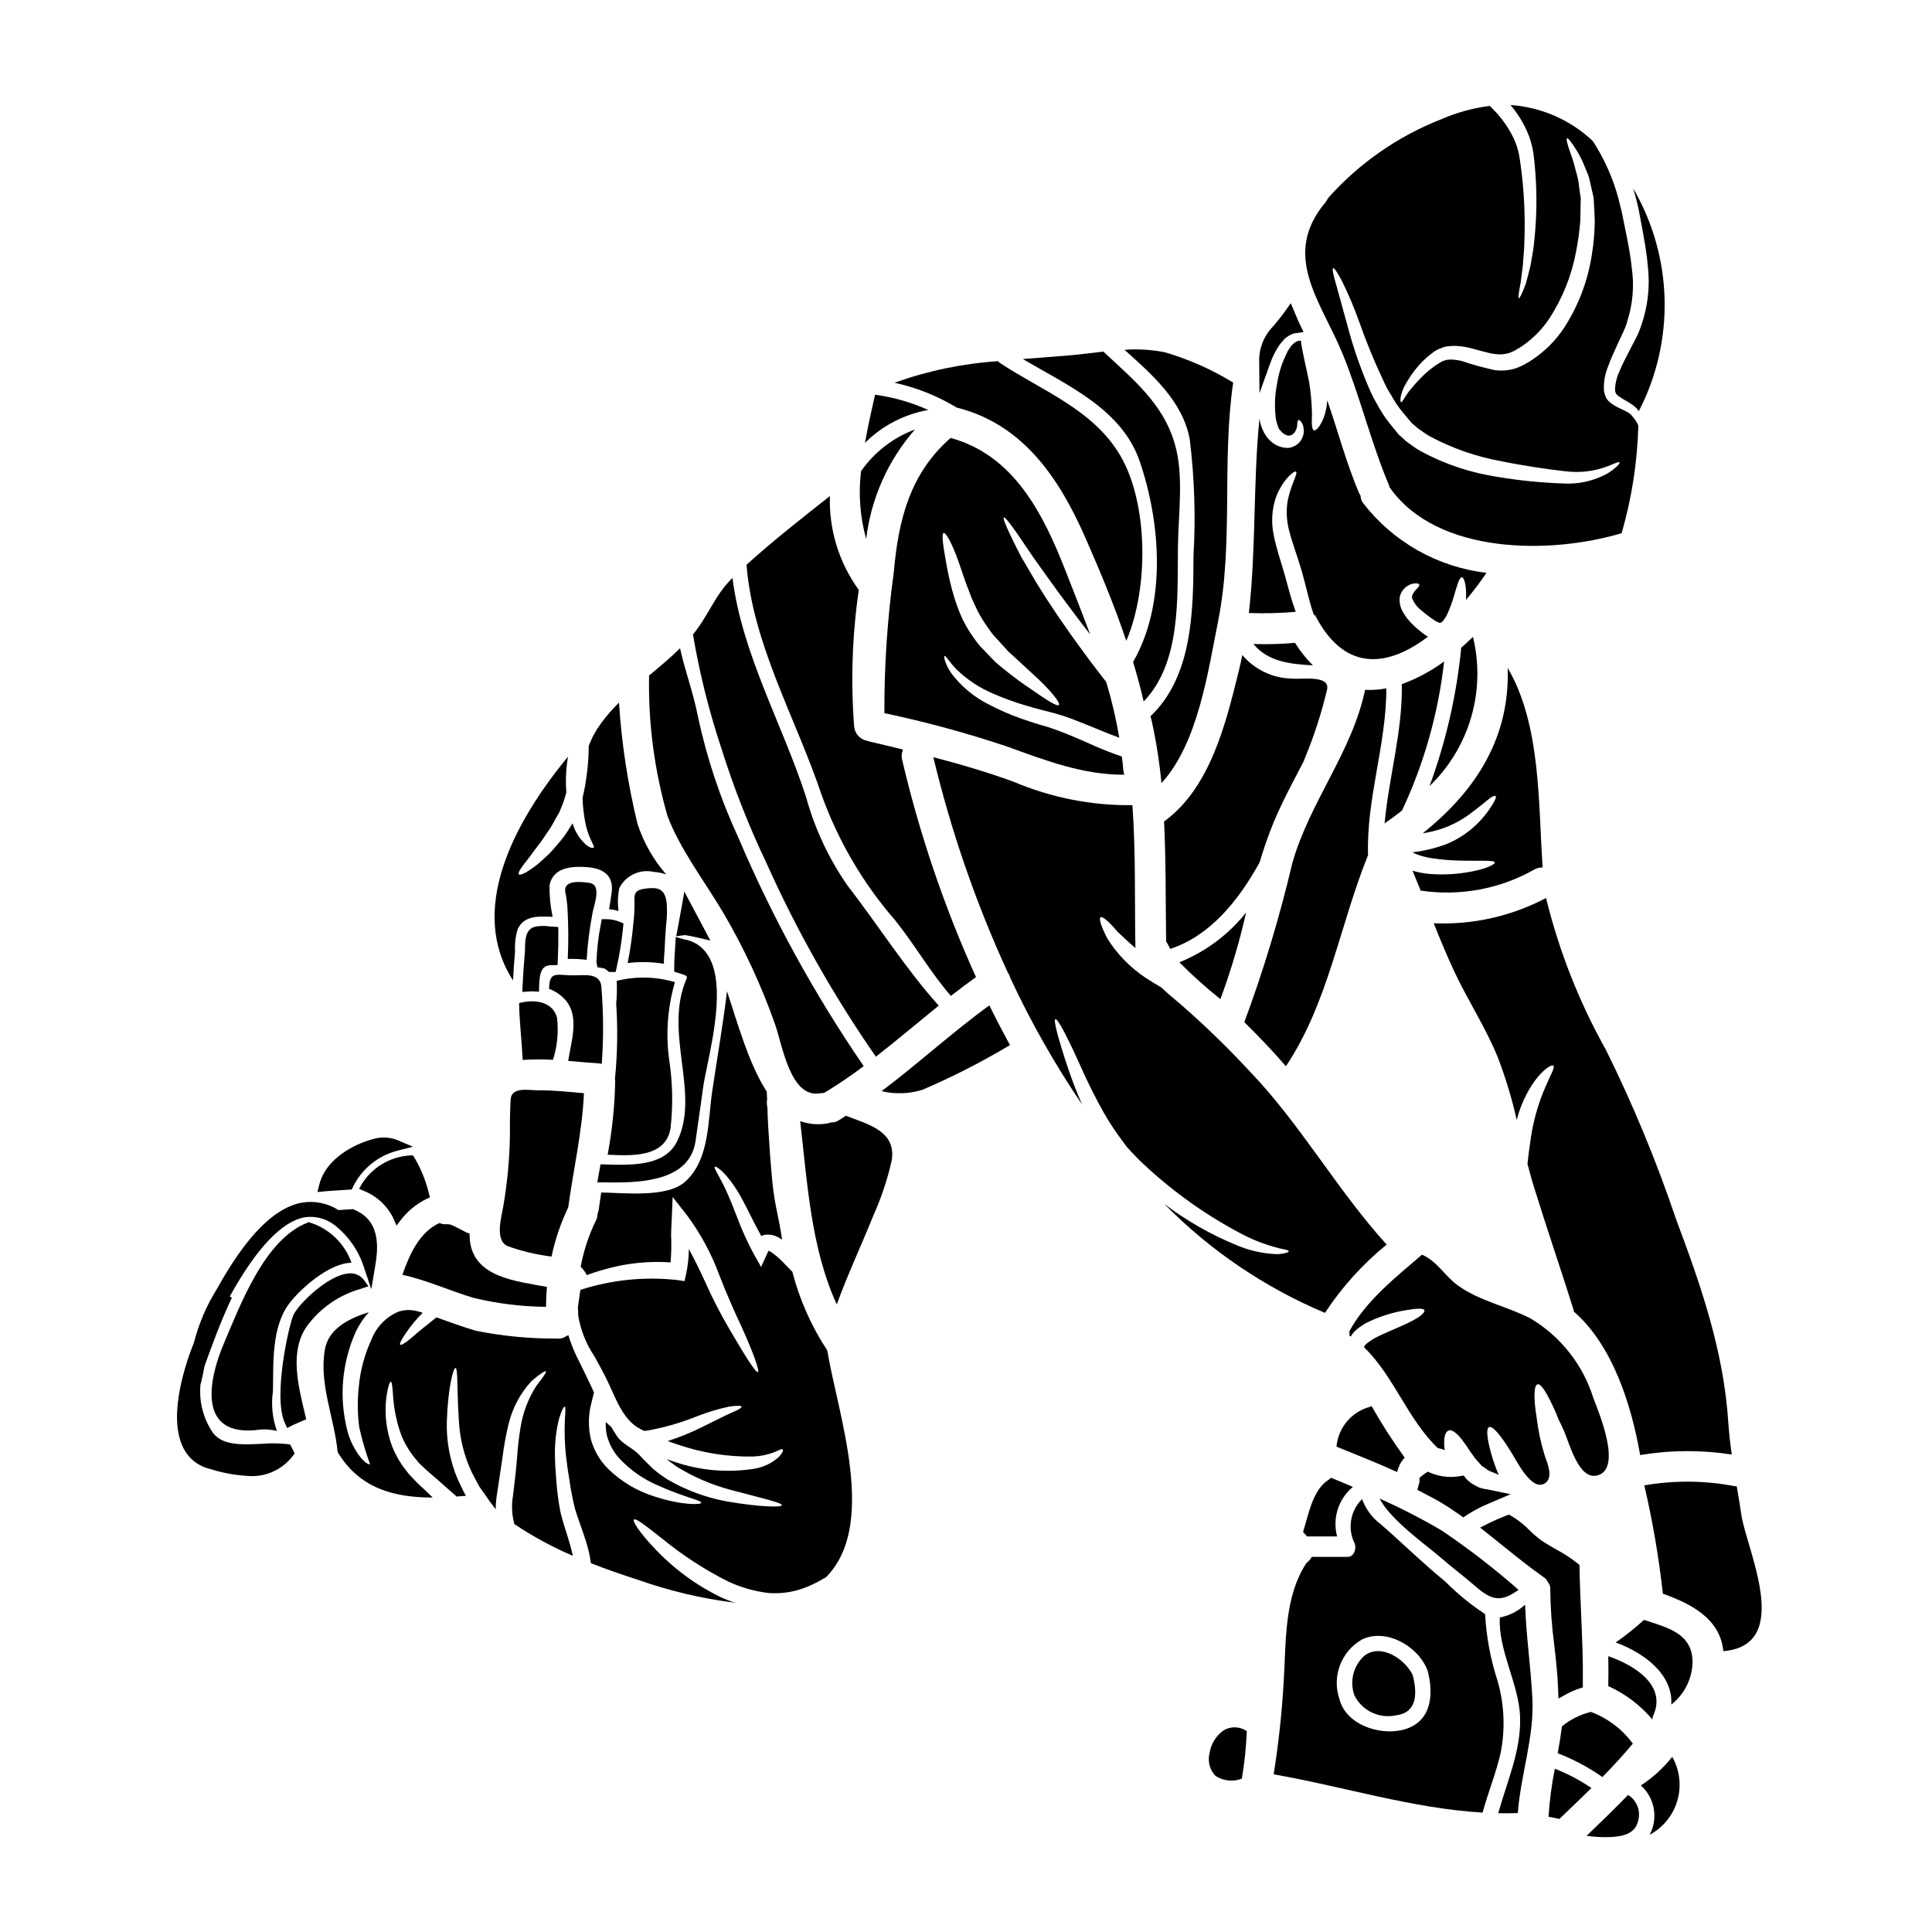 <?xml version="1.0" encoding="UTF-8"?>
<!-- Uploaded to: ICON Repo, www.iconrepo.com, Generator: ICON Repo Mixer Tools -->
<svg fill="#000000" width="800px" height="800px" version="1.1" viewBox="144 144 512 512" xmlns="http://www.w3.org/2000/svg">
 <g>
  <path d="m452.49 361.7c0.52 10.578 0.395 21.191 0.547 31.883 0.27 0.297 0.48 0.641 0.633 1.012 0.133 0.301 0.328 0.602 0.465 0.875 10.391-3.445 17.91-12.496 23.652-22.883 1.094-3.609 2.293-7.168 3.746-10.668 2.293-5.512 5.168-10.773 7.926-16.105 0.164-0.395 0.332-0.848 0.492-1.254v-0.004c2.394-5.785 4.312-11.758 5.742-17.855 0.766-3.883-6.59-2.598-9.445-2.871-5.031-0.125-9.766-2.394-13.02-6.234-0.305 1.504-0.629 3.008-1.012 4.512-3.402 13.812-7.559 30.762-19.727 39.594z"/>
  <path d="m282.52 424.89c2.668-0.176 5.344-0.184 8.016-0.027 1.176-3.621 1.539-7.461 1.066-11.238-1.258-4.406-6.207-4.812-10.035-3.801 0.082 5.031 0.711 10.035 0.953 15.066z"/>
  <path d="m446.05 266.3c5.582 16.352 7.113 37.703-1.773 53.137 1.066 3.473 1.996 6.969 2.812 10.469 10.008-10.418 8.887-27.613 9.082-41.234 0.109-8.66 1.613-18.676-0.852-27.094-3.113-10.723-11.184-17.145-18.922-24.402-2.652 0.301-5.356 0.656-8.148 0.93-4.406 0.395-8.805 0.684-13.184 1.039 11.914 7.055 26.262 13.289 30.984 27.156z"/>
  <path d="m487.38 306.13c-1.094-2.981-1.941-6.18-2.812-9.445-1.039-3.691-2.328-7.246-3.008-10.855h-0.004c-0.699-3.281-0.52-6.688 0.52-9.871 0.746-2.078 1.887-3.992 3.363-5.633 1.039-1.039 1.75-1.504 1.996-1.344 0.656 0.395-1.281 3.227-2.211 7.82-0.422 2.711-0.254 5.481 0.492 8.121 0.789 3.09 2.156 6.594 3.277 10.5 1.121 3.91 1.863 7.547 2.875 10.582 0.082 0.242 0.16 0.492 0.242 0.762 0.109 0.137 0.246 0.273 0.359 0.395h0.301l-0.004 0.004c0.125 0.027 0.246 0.074 0.355 0.137h-0.301l-0.332-0.082c0.137 0.164 0.246 0.332 0.395 0.52 8.066 14.848 19.523 12.594 29.555 4.977-0.188-0.105-0.395-0.242-0.789-0.465-0.523-0.379-1.016-0.762-1.477-1.145h0.004c-0.938-0.75-1.816-1.574-2.625-2.465-0.793-0.871-1.465-1.844-1.996-2.898-0.555-1.117-0.766-2.371-0.602-3.609 0.406-1.73 1.766-3.078 3.5-3.473 0.93-0.137 1.504-0.082 1.641 0.215 0.137 0.301-0.191 0.789-0.875 1.398-0.492 0.625-1.18 1.504-1.012 2.211v0.004c0.484 1.254 1.301 2.352 2.363 3.172 0.711 0.602 1.477 1.258 2.363 1.891 0.441 0.301 0.879 0.598 1.344 0.93l-0.004-0.004c0.367 0.219 0.75 0.402 1.148 0.551 0.16 0 0.328 0.16 0.789-0.277 0.555-0.598 1.008-1.281 1.34-2.023 0.711-1.566 1.305-3.184 1.777-4.84 0.875-2.953 1.395-4.891 2.051-4.891s1.258 2.051 1.148 5.387c0.004 0.199-0.004 0.398-0.027 0.598 1.945-2.297 3.762-4.695 5.441-7.191-12.926-1.496-24.703-8.141-32.672-18.43-0.434-0.574-0.684-1.273-0.711-1.996-0.148-0.219-0.277-0.445-0.395-0.684-3.394-8.039-5.578-16.379-8.422-24.582-0.102 1.539-0.406 3.055-0.902 4.512-0.957 2.363-2.023 3.582-2.625 3.418-0.602-0.164-0.629-1.832-0.52-4.234-0.047-2.926-0.309-5.84-0.785-8.723-0.906-4.328-1.891-8.34-2.16-10.801h-0.004c-0.512-0.02-1.016 0.121-1.445 0.395-0.168 0.102-0.324 0.223-0.469 0.352-0.16 0.137-0.465 0.492-0.707 0.711-0.164 0.355-0.684 0.902-0.93 1.477v0.004c-1.406 2.723-2.348 5.66-2.793 8.691-0.586 3.027-0.68 6.133-0.27 9.188 0.121 0.574 0.277 1.141 0.465 1.695 0.215 0.355 0.078 0.711 0.707 1.281v0.004c0.488 0.66 1.18 1.141 1.969 1.371 0.586 0.066 1.168-0.148 1.574-0.578 0.387-0.414 0.656-0.922 0.785-1.473 0.121-0.246 0.168-0.52 0.141-0.789 0-0.227 0.016-0.457 0.051-0.68 0.055-0.359 0.164-0.574 0.305-0.629 0.137-0.055 0.355 0.109 0.602 0.395l-0.004-0.004c0.371 0.422 0.609 0.945 0.684 1.504 0.289 1.285 0.004 2.629-0.777 3.688s-1.984 1.723-3.297 1.824c-1.766 0.004-3.461-0.684-4.723-1.914-0.676-0.641-1.238-1.391-1.668-2.215-0.414-0.82-0.746-1.684-0.98-2.57-0.082-0.355-0.137-0.734-0.191-1.117-1.723 17.195-0.848 34.453-2.816 51.562h-0.004c4.144 0.156 8.293 0.051 12.426-0.312z"/>
  <path d="m476.17 314.66c3.828 4.723 9.871 5.356 15.742 5.66h0.004c-1.797-1.801-3.379-3.801-4.727-5.961-3.66 0.332-7.344 0.434-11.02 0.301z"/>
  <path d="m512.07 272.53c0.086 0.211 0.152 0.43 0.191 0.656l0.082 0.082c12.594 17.797 42.629 17.664 61.402 12.031v0.004c2.688-9.27 4.176-18.848 4.43-28.496-0.156-0.379-0.336-0.742-0.551-1.094-0.301-0.523-0.668-1.012-1.09-1.445l-0.332-0.395-0.301-0.246 0.004-0.004c-0.23-0.18-0.477-0.332-0.738-0.465-0.574-0.328-1.254-0.656-1.996-0.984-0.891-0.402-1.727-0.918-2.488-1.527-0.227-0.172-0.43-0.375-0.602-0.605l-0.219-0.246-0.078-0.133-0.055-0.055-0.137-0.246-0.027-0.082-0.004-0.004c-0.238-0.559-0.406-1.148-0.492-1.75-0.125-2.168 0.238-4.336 1.066-6.344 0.711-1.996 1.613-3.965 2.543-5.988 0.465-0.984 0.957-1.996 1.422-3.035l0.629-1.453 0.328-0.875 0.219-0.789v0.008c1.449-4.566 1.844-9.402 1.148-14.141-0.246-2.543-0.738-5.195-1.258-7.902-0.273-1.395-0.574-2.785-0.848-4.184-0.273-1.398-0.52-2.754-0.902-4.102-1.258-5.629-3.43-11.012-6.426-15.941-0.301-0.516-0.633-1.02-0.984-1.504-5.938-5.551-13.602-8.887-21.711-9.445 1.785 2.102 3.266 4.445 4.387 6.965 0.797 1.82 1.355 3.731 1.668 5.688 0.277 2.023 0.414 3.637 0.547 5.414v0.004c0.438 5.957 0.336 11.941-0.301 17.883-0.191 2.488-0.711 4.723-1.012 6.644-0.465 1.914-0.875 3.543-1.258 4.84-0.93 2.461-1.574 3.769-1.801 3.769s-0.055-1.531 0.465-4.156c0.164-1.312 0.395-2.898 0.602-4.781 0.082-1.918 0.395-4.047 0.395-6.512h-0.004c0.203-5.797-0.023-11.598-0.684-17.359-0.188-1.613-0.438-3.473-0.684-4.977h-0.004c-0.309-1.668-0.836-3.285-1.574-4.812-1.551-3.152-3.676-5.992-6.262-8.371-4.43 0.566-8.758 1.758-12.852 3.543-11.5 4.508-21.773 11.668-29.988 20.898-0.168 0.375-0.379 0.734-0.629 1.066-11.949 14.105-1.18 26.371 4.457 40.086 4.676 11.438 7.519 23.492 12.305 34.867zm4.078-26.082-0.004-0.004c0.781-1.461 1.676-2.859 2.68-4.184 1.352-1.793 2.953-3.383 4.758-4.723 0.543-0.43 1.141-0.789 1.777-1.066l1.148-0.438 0.301-0.109 0.355-0.078 0.465-0.055c0.746-0.113 1.5-0.152 2.254-0.117 0.762 0.027 1.52 0.109 2.269 0.242 2.953 0.547 5.711 1.668 8.336 1.945h0.004c1.262 0.152 2.547 0.012 3.746-0.414l0.875-0.395 0.109-0.055h0.027l0.246-0.133 0.547-0.332c0.703-0.371 1.367-0.801 1.996-1.281 2.562-1.867 4.777-4.172 6.535-6.809 3.496-5.367 5.902-11.371 7.086-17.668 0.551-2.781 0.938-5.594 1.148-8.422 0.027-1.312 0.055-2.621 0.055-3.852 0.027-0.629 0.027-1.258 0.055-1.863-0.055-0.598-0.164-1.117-0.246-1.664-0.133-1.066-0.273-2.106-0.395-3.062-0.184-0.934-0.422-1.852-0.711-2.758-0.344-1.52-0.793-3.019-1.34-4.481-0.875-2.438-1.227-3.887-0.957-4.023 0.273-0.137 1.18 1.016 2.598 3.281 0.852 1.391 1.574 2.856 2.16 4.379 0.328 0.902 0.82 1.801 1.121 2.898 0.242 1.094 0.52 2.242 0.789 3.473 0.137 0.602 0.305 1.258 0.395 1.891 0.027 0.602 0.055 1.227 0.109 1.859 0.055 1.34 0.137 2.488 0.191 4.102v-0.008c-0.031 3.027-0.293 6.043-0.785 9.027-1.062 6.969-3.613 13.629-7.481 19.523-2.102 3.137-4.785 5.848-7.902 7.981-0.699 0.516-1.441 0.977-2.215 1.371l-0.547 0.301-0.273 0.164-0.246 0.109-0.188 0.078c-0.438 0.191-0.902 0.395-1.371 0.547-1.82 0.574-3.75 0.727-5.633 0.438-2.922-0.645-5.809-1.445-8.641-2.406-0.574-0.137-1.16-0.234-1.746-0.297-0.535-0.078-1.078-0.098-1.617-0.055l-0.469 0.055h-0.105l-0.164 0.055-0.602 0.188c-0.395 0.027-0.875 0.465-1.312 0.656-1.672 1.043-3.215 2.281-4.594 3.695-1.285 1.281-2.269 2.461-3.09 3.418-1.453 1.836-2.051 3.394-2.383 3.227-0.191-0.109-0.383-1.5 0.875-4.156zm-18.84-31.391c0.277-0.109 1.121 1.148 2.406 3.582h-0.004c1.707 3.473 3.215 7.043 4.512 10.688 1.848 5.289 3.977 10.473 6.375 15.531 0.645 1.453 1.402 2.852 2.269 4.184 0.773 1.422 1.684 2.769 2.707 4.019 0.52 0.629 1.039 1.258 1.574 1.891l0.789 0.957 0.082 0.133h0.055l0.215 0.219 0.52 0.438 1.012 0.875 0.988 0.684c0.672 0.5 1.379 0.957 2.109 1.367 5.91 3.176 12.285 5.402 18.891 6.594 6.152 1.254 11.922 2.078 16.598 2.625 9.406 1.254 14.355-3.09 14.793-2.269 0.137 0.191-0.848 1.449-3.254 2.926v-0.004c-3.574 1.965-7.633 2.875-11.703 2.625-5.773-0.195-11.531-0.77-17.227-1.719-7.168-1.066-14.094-3.371-20.469-6.809-0.879-0.484-1.719-1.031-2.516-1.645l-1.258-0.902-1.012-0.906-0.492-0.465-0.273-0.215-0.07-0.055-0.137-0.137-0.055-0.027-0.105-0.137-0.906-1.117c-0.602-0.738-1.18-1.48-1.773-2.188l-0.004-0.004c-1.098-1.43-2.074-2.945-2.922-4.535-0.875-1.469-1.641-2.996-2.297-4.57-2.269-5.301-4.148-10.758-5.621-16.332-1.285-4.648-2.328-8.422-3.035-11.02-0.793-2.641-1.066-4.144-0.766-4.281z"/>
  <path d="m480.57 240.41c0.57-1.645 1.34-3.215 2.289-4.672 0.352-0.551 0.758-1.059 1.211-1.523l0.367-0.395-1.102-0.984 1.137 0.961c0.199-0.191 0.41-0.363 0.633-0.52 0.352-0.262 0.73-0.484 1.133-0.664 0.379-0.184 0.789-0.297 1.211-0.336l2.016-0.281-0.895-1.832c-0.395-0.789-0.727-1.617-1.074-2.441l-1.434-3.363-1.523 2.148v0.008c-1.07 1.48-2.215 2.91-3.43 4.277-2.305 2.477-3.527 5.762-3.406 9.141l0.074 8.266z"/>
  <path d="m381.15 387.8c5.168 6.398 9.445 13.945 14.848 20.125 2.188-1.723 4.406-3.367 6.648-4.977-8.379-18.52-14.934-37.812-19.574-57.602-0.234-0.902-0.148-1.859 0.242-2.703-2.981-0.738-5.988-1.453-9.02-2.16v-0.004c-0.129-0.059-0.258-0.102-0.395-0.137-1.914-0.32-3.371-1.895-3.543-3.828-0.922-12.066-0.508-24.199 1.234-36.172-5.242-7.219-7.934-15.973-7.656-24.883-7.41 5.848-15.176 11.922-22.098 18.207 1.641 21.031 13.07 40.746 19.742 60.539 4.367 12.324 11.004 23.719 19.57 33.594z"/>
  <path d="m431.52 286.25c3.938 8.941 7.793 18.156 10.961 27.586 6.019-14.105 5.797-36.477-1.574-49.078-7.164-12.203-20.562-17.09-31.91-24.559v0.004c-0.195-0.129-0.363-0.297-0.492-0.492-9.371 0.625-18.613 2.547-27.453 5.715 5.82 1.277 11.395 3.504 16.492 6.59 17.379 4.324 27.027 18.465 33.977 34.234z"/>
  <path d="m578.74 202.04c0.246 1.395 0.52 2.754 0.766 4.156 0.492 2.789 0.957 5.551 1.18 8.312v0.004c0.629 5.352 0.02 10.777-1.777 15.855l-0.328 0.902-0.305 0.789c-0.273 0.602-0.547 1.23-0.82 1.723-0.523 1.051-1.051 2.062-1.574 3.035-1.012 1.941-1.969 3.769-2.707 5.578h0.004c-0.719 1.523-1.121 3.18-1.18 4.863 0 1.398 0.957 1.723 2.383 2.652h-0.004c0.715 0.383 1.41 0.801 2.078 1.262 0.367 0.23 0.707 0.504 1.012 0.816 0.184 0.156 0.348 0.328 0.492 0.52l0.301 0.395c0.027 0.027 0.027 0.055 0.055 0.055s0.055-0.133 0.082-0.188c9.535-18.594 8.941-40.762-1.574-58.816 0.355 1.227 0.711 2.488 1.012 3.719 0.387 1.445 0.605 2.922 0.906 4.367z"/>
  <path d="m335.6 385.76c5.539 9.414 10.152 19.34 13.777 29.641 1.941 5.356 4.019 19.848 12.055 18.316v0.004c0.316-0.055 0.637-0.082 0.961-0.082 3.625-2.18 7.129-4.555 10.496-7.109-13.031-18.996-24.141-39.238-33.164-60.43-4.766-10.277-8.371-21.055-10.75-32.129-1.18-6.207-3.418-12.082-4.754-18.18-2.57 2.543-5.332 4.836-8.207 7.219-0.246 12.566 1.395 25.102 4.867 37.188 3.207 8.664 9.961 17.551 14.719 25.562z"/>
  <path d="m347.08 372.63c8.066 18 17.789 35.207 29.039 51.406 5.633-4.406 11.098-9.023 16.652-13.535-8.777-9.762-16.137-21.465-24.199-31.855h0.004c-4.945-7.106-8.641-15.004-10.938-23.352-6.234-19.285-16.98-37.898-19.523-58.133l-0.055 0.055c-4.539 4.379-6.375 10.008-10.254 14.711-0.062 0.059-0.117 0.125-0.164 0.195 1.719 10.184 4.219 20.219 7.477 30.023 3.262 10.43 7.262 20.617 11.961 30.484z"/>
  <path d="m413.45 285.24c0.957 1.395 2.133 3.117 3.473 5.117s2.953 4.184 4.703 6.644c3.148 4.43 6.941 9.516 11.266 15.121-2.051-5.555-4.238-11.047-6.398-16.57-5.988-15.352-13.777-30.926-30.566-35.492-10.75 9.402-13.84 21.602-15.066 35.652l-0.004 0.004c-1.703 12.348-2.535 24.805-2.488 37.27 10.977 2.32 21.816 5.269 32.457 8.832 10.09 3.664 20.34 7.602 31.141 7.477-0.148-0.375-0.242-0.773-0.273-1.18-0.082-1.23-0.246-2.434-0.395-3.637-2.363-0.789-4.594-1.668-6.691-2.57-3.691-1.613-7.059-3.172-10.336-4.348-0.789-0.273-1.777-0.652-2.438-0.848-0.848-0.246-1.691-0.492-2.516-0.738-1.664-0.492-3.25-1.039-4.781-1.574h0.004c-2.867-1.004-5.656-2.223-8.34-3.637-4.016-1.969-7.504-4.867-10.176-8.453-1.773-2.707-1.914-4.375-1.719-4.484 0.301-0.191 1.121 1.422 3.062 3.445 2.922 2.867 6.379 5.141 10.168 6.691 2.652 1.152 5.375 2.141 8.148 2.953 1.504 0.438 3.062 0.902 4.703 1.316 0.824 0.188 1.641 0.395 2.488 0.625 1.066 0.277 1.75 0.52 2.68 0.789 3.543 1.148 7.164 2.754 10.773 4.184 1.398 0.574 2.848 1.148 4.293 1.668-0.84-4.992-1.996-9.926-3.469-14.77-0.824-1.094-1.668-2.16-2.488-3.223-1.316-1.668-2.57-3.394-3.719-4.981-4.758-6.422-8.859-12.523-12.059-17.711-1.531-2.621-2.953-5.004-4.184-7.109-1.121-2.133-2.051-4.019-2.785-5.551-1.48-3.09-2.16-4.84-1.891-5.004 0.27-0.16 1.477 1.301 3.422 4.09zm-2.41 31.223c0.602 0.629 1.23 1.121 1.836 1.695 2.434 2.242 4.621 4.266 6.481 5.988 3.746 3.609 5.688 6.234 5.25 6.691-0.438 0.457-3.148-1.254-7.301-4.152-2.133-1.426-4.594-3.172-7.406-5.473-0.656-0.574-1.426-1.121-2.078-1.75-0.652-0.629-1.258-1.254-1.891-1.941-0.629-0.684-1.281-1.34-1.969-2.023l-0.004 0.004c-0.699-0.797-1.348-1.637-1.938-2.516-1.184-1.645-2.219-3.394-3.09-5.223-0.762-1.699-1.418-3.445-1.969-5.223-0.895-2.922-1.605-5.898-2.133-8.91-0.879-4.981-1.398-8.18-0.738-8.367 0.574-0.164 2.16 2.598 3.914 7.519 0.875 2.434 1.746 5.332 2.981 8.367 0.52 1.574 1.312 3.035 2.023 4.621l-0.008-0.004c0.82 1.578 1.75 3.098 2.789 4.539 0.477 0.719 0.988 1.41 1.535 2.078l1.914 2.078c0.602 0.664 1.227 1.352 1.801 2.004z"/>
  <path d="m375.9 248.61c-0.902 3.992-1.887 8.312-2.676 12.77v-0.004c4.562-4.566 10.426-7.613 16.785-8.723-4.481-2.023-9.234-3.387-14.109-4.043z"/>
  <path d="m386.48 257.82c-5.781 2.141-10.77 5.996-14.297 11.051-0.73 6.019-0.266 12.125 1.363 17.965 1.281-10.758 5.789-20.875 12.934-29.016z"/>
  <path d="m459.3 260.47c1.258 10.238 1.59 20.57 0.984 30.867-0.027 14.738-0.277 31.91-11.414 42.508v0.004c0.094 0.207 0.168 0.426 0.223 0.652 1.262 5.613 2.164 11.305 2.703 17.035 9.738-10.551 12.414-30.023 15.012-42.902 4.129-20.562 0.93-42.273 3.996-63.242v-0.004c-5.656-3.465-11.742-6.168-18.105-8.035-3.523-0.691-7.117-0.91-10.695-0.656 7.398 6.644 15.461 13.652 17.297 23.773z"/>
  <path d="m549.57 493.38c-6.207-3.195-13.383-4.566-19.113-8.641-3.637-2.598-5.551-6.508-9.625-8.23-6.863 5.902-14.906 12.25-19.25 20.316v0.004c0.066 0.371 0.074 0.746 0.027 1.117 0.125 0.078 0.242 0.16 0.355 0.25 0.305-0.535 0.684-1.023 1.121-1.449l0.574-0.52c0.234-0.207 0.48-0.402 0.738-0.574 0.52-0.328 1.039-0.738 1.574-1.012 3.383-1.695 7.008-2.859 10.75-3.445 2.676-0.441 4.539-0.574 4.754 0.027 0.215 0.602-1.117 1.773-3.715 3.062-2.519 1.312-6.18 2.625-9.516 4.371l-0.004 0.004c-0.375 0.219-0.742 0.453-1.094 0.711-0.172 0.098-0.336 0.207-0.492 0.328l-0.602 0.465c-0.246 0.219-0.441 0.484-0.574 0.785 0 0.027 0.027 0.082 0.027 0.105 7.871 7.606 11.566 19.141 19.578 26.746 0.578 0.062 1.141 0.223 1.668 0.465 0.043 0.035 0.09 0.062 0.137 0.082-0.051-0.227-0.086-0.453-0.109-0.684-0.219-2.516 0.137-4.129 1.066-4.539s2.363 0.734 3.801 2.68c0.734 0.984 1.504 2.102 2.238 3.25 0.438 0.52 0.789 1.148 1.23 1.641l0.004 0.004c0.352 0.438 0.727 0.859 1.121 1.258 0.09 0.078 0.164 0.168 0.219 0.273l0.082 0.137 0.277 0.188c0.395 0.246 0.734 0.492 1.09 0.738l0.246 0.191v0.004c-0.031 0.004-0.059-0.008-0.082-0.027 0.027 0.035 0.066 0.055 0.109 0.055 0.051 0.043 0.105 0.078 0.164 0.105 0.238 0.137 0.484 0.258 0.738 0.359 0.707 0.254 1.402 0.547 2.078 0.875 0.027 0.027 0.055 0.055 0.055 0.082-0.629-1.395-1.094-2.734-1.504-3.938-1.613-5.191-1.969-8.266-1.148-8.777 0.93-0.57 3.199 2.242 5.879 6.566 1.34 2.078 4.836 9.297 8.121 8.66 0-0.027 0.055-0.082 0.137-0.082h0.109c0.156-0.031 0.305-0.09 0.438-0.168 2.57-1.449 0.848-5.383 0.133-7.406h0.004c-1.023-3.293-1.746-6.672-2.16-10.094-0.824-5.117-0.789-8.723 0.328-8.855 0.93-0.109 2.543 2.543 4.723 7.434 0.242 0.574 0.492 1.203 0.734 1.836 0.441 0.875 0.934 1.887 1.426 3.008 1.504 3.391 3.938 13.289 8.965 11.867 6.594-1.863 0.246-16.793-1.145-20.512-2.777-8.844-8.719-16.355-16.688-21.098z"/>
  <path d="m502.53 538.04c-1.914-0.824-3.856-1.613-5.824-2.434-0.23 0.246-0.484 0.465-0.766 0.652-4.102 2.68-5.195 9.242-6.617 13.73h0.004c0.363 0.375 0.711 0.77 1.039 1.18h7.981c-1.285-4.816 0.348-9.941 4.184-13.129z"/>
  <path d="m516.26 530.28c-3.184-4.379-6.113-8.934-8.777-13.648-0.133 0.055-0.273 0.137-0.438 0.191v0.004c-4.879 1.309-8.418 5.523-8.859 10.551 5.359 2.16 10.777 4.328 16.078 6.727 0.316-1.426 1.004-2.746 1.996-3.824z"/>
  <path d="m565.64 597.67c-2.828 0.676-5.465 1.984-7.711 3.832-0.305 2.406-0.684 4.785-1.121 7.137v-0.004c4.191 1.602 8.172 3.719 11.84 6.301 2.816-2.844 5.504-5.797 8.066-8.859-2.785-3.801-6.617-6.707-11.023-8.371-0.023 0.02-0.023-0.008-0.051-0.035z"/>
  <path d="m553.72 381.98c-9.156 4.832-19.434 7.144-29.773 6.691 1.691 4.238 3.445 8.477 5.383 12.633 3.637 7.82 8.504 15.148 11.703 23.16 2.023 5.328 3.672 10.789 4.922 16.352 0.926-3.723 2.543-7.238 4.758-10.363 2.434-3.25 4.457-4.371 4.922-4.047 0.547 0.395-0.762 2.543-2.106 5.688-1.832 4.219-3.109 8.66-3.801 13.207-0.395 2.488-0.684 4.891-0.934 7.137 0.602 2.266 1.203 4.539 1.918 6.754 3.305 10.629 6.914 21.164 10.254 31.773 0.055 0.219 0.082 0.395 0.133 0.629 10.309 8.965 15.289 24.91 17.555 38.008v-0.004c8.039-1.328 16.234-1.375 24.281-0.137-0.395-2.754-0.707-5.512-0.902-8.266-1.203-19.035-7.191-36.312-13.863-54.09l0.004 0.004c-5.18-15.348-11.383-30.328-18.566-44.844-7.098-12.648-12.441-26.199-15.887-40.285z"/>
  <path d="m581.94 599.72c-0.031-0.367 0.035-0.734 0.191-1.066 3.609-8.039-4.953-13.344-11.922-15.742 0.055 2.652 0.055 5.277 0 7.926 4.527 2.043 8.535 5.078 11.73 8.883z"/>
  <path d="m525.86 556.82c2.981 2.625 6.18 4.981 9.16 7.578 4.512 3.965 6.977 4.102 11.414 0.93-6.457-5.68-13.273-10.938-20.398-15.746-5.32-3.117-10.805-5.938-16.434-8.445 2.973 5.789 12.789 12.648 16.258 15.684z"/>
  <path d="m515.55 358.8c5.856-12.473 9.621-25.82 11.156-39.512-3.426 2.535-7.203 4.562-11.211 6.016 0.242 12.496-3.445 24.609-4.566 36.945 0.074-0.082 0.156-0.156 0.246-0.223 1.531-1.039 2.973-2.133 4.375-3.227z"/>
  <path d="m532.06 375.29c-3.094 0.461-6.231 0.562-9.352 0.301-1.484-0.137-2.949-0.422-4.375-0.848 0.738 1.75 1.453 3.504 2.16 5.277 10.453 1.559 21.129-0.445 30.309-5.688 0.625-0.316 1.32-0.469 2.019-0.438-1.18-16.816-0.395-37.816-9.27-52.883 0.602 17.969-7.898 32.156-22.531 43.836h0.004c1.582-0.254 3.144-0.621 4.676-1.098 2.731-0.891 5.301-2.199 7.629-3.883 1.969-1.504 3.664-2.785 4.812-3.773 1.148-0.988 1.969-1.34 2.215-1.117 0.246 0.219-0.082 1.039-0.879 2.32h0.004c-1.141 1.844-2.5 3.539-4.047 5.059-2.383 2.336-5.207 4.18-8.305 5.414-2.844 1.043-5.801 1.75-8.805 2.106 0.137 0.082 0.277 0.16 0.441 0.242v0.004c1.434 0.617 2.938 1.047 4.481 1.285 2.852 0.438 5.731 0.664 8.613 0.684 5.004 0.082 8.094-0.16 8.266 0.441 0.172 0.602-2.844 2.019-8.066 2.758z"/>
  <path d="m531.24 315.65c-1.223 12.531-4.043 24.855-8.395 36.668 10.594-10.195 14.977-25.25 11.512-39.539-1.012 0.988-2.051 1.945-3.117 2.871z"/>
  <path d="m456.54 399.02c3.434 3.461 7.07 6.723 10.883 9.762 2.769-7.496 5.047-15.16 6.809-22.953-4.656 5.852-10.754 10.395-17.691 13.191z"/>
  <path d="m544.32 539.98-6.141-1.273v-0.004c-0.168-0.035-0.34-0.059-0.512-0.074-0.492-0.078-0.98-0.195-1.453-0.359-0.133-0.031-0.266-0.078-0.391-0.133l-1.242-0.668h-0.004c-0.734-0.398-1.402-0.918-1.969-1.531l-0.707-0.898-1.129 0.172c-2.496 0.418-5.059 0.148-7.414-0.785l-0.984-0.418-0.883 0.594h0.004c-0.199 0.133-0.391 0.277-0.574 0.43l-0.734 0.59v0.945h-0.004c-0.016 0.242-0.062 0.48-0.141 0.711l-0.441 1.539 2.551 1.34c1.215 0.629 2.438 1.266 3.617 1.969 1.703 1.016 3.332 2.109 4.938 3.227l1.086 0.762 1.113-0.727c1.797-1.148 3.691-2.137 5.66-2.953z"/>
  <path d="m506.55 370.61c-0.492-14.902 4.867-29.285 4.84-44.188-1.852 0.359-3.746 0.492-5.633 0.395-3.422 16.434-14.711 29.75-19.285 45.938-3.363 14.293-7.609 28.367-12.715 42.133 3.797 3.746 7.519 7.606 11.02 11.68 11.262-16.832 14.227-37.336 21.773-55.957z"/>
  <path d="m540.87 589.46c-1.863-5.734-2.977-11.688-3.309-17.711-3.773-2.469-7.273-5.328-10.445-8.527-5.93-4.84-11.414-10.234-17.168-15.258h-0.004c-2.277-1.695-4.008-4.019-4.977-6.691-3.106 3.047-3.918 7.734-2.023 11.652 0.656 1.367-0.109 3.664-1.773 3.664h-9.547c-0.32 0.625-0.789 1.168-1.367 1.574-6.043 9.133-5.387 21-6.07 31.527h0.004c-0.473 8.215-1.359 16.398-2.656 24.523 18.566 3.254 36.641 9.023 55.367 10.145 1.426-5.246 3.477-10.234 4.723-15.555h0.004c1.32-6.414 1.062-13.051-0.758-19.344zm-25.457 13.043c-6.18 1.367-14.738-1.574-16.434-8.176v0.004c-2.102-6.074 0.457-12.781 6.07-15.914 6.344-2.902 14.438 1.719 17.035 7.711 0.023 0.039 0.035 0.086 0.027 0.133 0.074 0.113 0.141 0.234 0.191 0.359 1.805 6.754 0.984 14.133-6.891 15.887z"/>
  <path d="m484.62 476.07c-0.898 0.234-1.828 0.324-2.754 0.27-3.441-0.184-6.828-0.961-10.008-2.293-6.898-2.812-13.398-6.519-19.332-11.02 12.148 12.355 26.629 22.18 42.602 28.902 4.488-6.84 10.004-12.949 16.352-18.105-13.184-14.52-22.828-31.91-36.34-45.965-5.75-6.211-11.828-12.105-18.211-17.664-1.773-1.504-3.582-2.984-5.246-4.57-1.371-0.789-2.754-1.609-4.184-2.57v0.004c-4.035-2.707-7.453-6.227-10.039-10.336-1.613-3.148-2.32-5.273-1.801-5.633 0.52-0.359 2.211 1.148 4.512 3.828 1.312 1.23 2.871 2.754 4.723 4.328-0.219-12.715 0.109-25.316-0.789-37.867-10.812 0.129-21.531-1.988-31.488-6.207-7.055-2.57-14.133-4.648-21.273-6.508v0.004c4.688 19.578 11.277 38.656 19.68 56.953 0.332 0.461 0.57 0.98 0.711 1.531 5.434 11.676 11.797 22.895 19.031 33.551-1.531-3.418-2.68-6.617-3.664-9.406-2.652-7.981-3.992-12.961-3.418-13.207 0.574-0.242 3.035 4.375 6.449 11.977h0.004c1.93 4.418 4.086 8.734 6.453 12.934 1.402 2.441 2.953 4.793 4.637 7.047 0.438 0.602 0.902 1.203 1.34 1.836l1.371 1.504c1.039 1.094 2.078 2.184 3.223 3.223v-0.004c7.801 7.293 16.547 13.504 26.004 18.461 2.82 1.473 5.789 2.637 8.859 3.473 1.039 0.355 1.996 0.438 2.598 0.602 0.602 0.164 0.957 0.328 0.93 0.465-0.027 0.137-0.301 0.328-0.93 0.465z"/>
  <path d="m505.59 582.77c-2.926 2.633-3.984 6.762-2.68 10.477 2.023 4.102 6.578 6.301 11.047 5.332 5.875-0.738 5.578-6.262 4.402-10.723-2.051-4.184-8.34-8.445-12.77-5.086z"/>
  <path d="m377.62 433.17c3.606 0.859 7.379 0.723 10.91-0.395 7.859-3.371 15.488-7.266 22.832-11.648 0.102-0.043 0.199-0.086 0.297-0.137-1.887-3.477-3.719-7.004-5.469-10.555-9.863 7.148-18.836 15.434-28.57 22.734z"/>
  <path d="m468.3 602.54c-2.012 1.414-3.363 3.582-3.742 6.012-0.578 2.168 0.016 4.481 1.574 6.098 2.074 1.336 4.664 1.602 6.969 0.715 0.707-4.168 1.148-8.375 1.316-12.598-1.824-1.254-4.207-1.344-6.117-0.227z"/>
  <path d="m241.64 484.87-1.18-1.621c-0.98-1.355-2.644-2.035-4.293-1.75-5.453 0.57-13.184 8.242-14.387 10.957-1.301 2.922-5.449 21.648-2.32 28.574l0.629 1.402 1.379-0.688c0.145-0.07 0.363-0.18 0.516-0.25l3.176-1.387-0.301-1.219c-1.992-8.266-4.055-16.828 0.422-23.359 3.547-4.879 8.645-8.406 14.453-10.016z"/>
  <path d="m353.98 481.02-1.836-1.859v0.004c-1.109-1.242-2.356-2.352-3.715-3.312-0.25-0.152-0.516-0.281-0.789-0.391-0.02 0.098-0.055 0.191-0.109 0.273l-1.832 4.019-1.941-3.422h0.004c-1.664-3.086-3.117-6.281-4.352-9.566-1.094-2.871-2.078-5.305-2.981-7.273-1.75-3.828-3.418-6.016-2.981-6.297 0.301-0.215 2.461 1.18 5.117 5.117 2.266 3.199 4.328 8.125 7.191 13.266l0.004-0.004c0.227-0.117 0.465-0.219 0.707-0.301 1.441-0.246 2.926 0.055 4.156 0.848 0.219 0.133 0.395 0.273 0.629 0.395-0.188-1.344-0.395-2.707-0.684-4.102-0.598-3.062-1.281-6.098-1.664-9.188-0.383-3.09-0.52-5.879-0.789-8.617-0.188-2.731-0.355-5.328-0.52-7.766-0.137-1.887-0.16-3.582-0.215-5.195-0.055-0.301-0.082-0.625-0.137-0.93l-0.004 0.004c-0.051-0.484-0.031-0.973 0.059-1.449-0.027-0.684-0.055-1.367-0.109-1.996-4.785-7.383-7.684-18.074-10.527-26.578-1.062 8.832-2.598 17.664-3.91 26.414-1.18 8.016-0.684 18.184-7.164 24.039-4.812 4.328-16.051 2.953-22.258 2.871-0.219 1.504-0.465 3.035-0.656 4.539l-0.004-0.004c-0.059 0.402-0.168 0.801-0.324 1.18-0.004 0.629-0.164 1.25-0.465 1.801-1.871 3.852-3.211 7.938-3.992 12.145 0.473 0.508 0.91 1.047 1.309 1.613 0.121 0.195 0.203 0.406 0.25 0.629 2.641-0.965 5.344-1.754 8.094-2.359 4.648-1.008 9.422-1.348 14.168-1.012 0.203-2.422 0.25-4.852 0.137-7.273 0-1.281 0.109-2.707 0.164-4.019l0.242-6.043 3.801 4.836h0.004c3.652 4.926 6.566 10.348 8.66 16.109 1.969 5.059 3.887 9.352 5.633 13.07 3.367 7.406 5.035 12.203 4.488 12.387-0.547 0.184-3.199-3.969-7.301-10.992-2.453-4.133-4.66-8.402-6.609-12.793-1.316-2.875-2.754-5.879-4.375-8.832h-0.004c-0.012 2.203-0.25 4.402-0.711 6.562l-0.438 1.945-2.051-0.305c-8.582-0.93-17.262-0.043-25.48 2.598-0.055 0.191-0.109 0.395-0.164 0.602-0.082 0.574-0.164 1.203-0.246 1.887-0.082 0.68-0.242 1.371-0.301 2.106 0.027 0.711 0.055 1.477 0.082 2.297 0.645 3.848 2.109 7.512 4.293 10.746 1.145 2.078 2.32 4.184 3.473 6.562 2.078 4.328 4.074 10.391 8.695 12.691 0.328 0.188 0.684 0.355 1.039 0.52v-0.004c0.926-0.09 1.848-0.246 2.754-0.469 3.953-0.832 7.824-2.019 11.562-3.543 2.688-1.035 5.453-1.855 8.266-2.457 1.996-0.242 3.117-0.273 3.199 0.027s-0.902 0.875-2.754 1.668c-1.855 0.797-4.328 2.106-7.477 3.637-3.012 1.523-6.137 2.801-9.352 3.824 0.93 0.359 1.887 0.656 2.871 0.984h-0.004c6.328 2.16 12.977 3.211 19.66 3.117 1.926-0.062 3.828-0.441 5.633-1.117 1.316-0.547 2.106-1.039 2.328-0.766 0.219 0.273-0.082 1.066-1.23 2.188h-0.004c-1.781 1.527-3.945 2.539-6.262 2.926-7.223 1.141-14.617 0.477-21.52-1.941-0.602-0.191-1.18-0.395-1.777-0.629 0.879 0.738 1.836 1.344 2.707 2.023v-0.004c4.32 2.664 9 4.699 13.891 6.043 8.562 2.297 14.109 3.504 13.973 4.184-0.109 0.574-5.688 0.52-14.738-1.039h0.004c-5.414-1.016-10.613-2.938-15.387-5.684-1.395-0.863-2.723-1.832-3.969-2.894-1.18-1.121-2.598-2.516-3.637-3.664-1.887-2.023-4.621-2.898-6.043-5.141-0.027-0.027-1.094-1.723-1.094-1.723-0.109-0.16-0.188-0.355-0.301-0.547-0.52-0.465-1.012-0.902-1.504-1.367h0.004c-0.066 1.188 0.035 2.379 0.297 3.539 0.582 2.285 1.719 4.391 3.312 6.125 2.914 3.109 6.449 5.566 10.375 7.219 6.781 3.062 11.414 3.856 11.32 4.543-0.055 0.465-4.867 0.762-12.414-1.695-4.602-1.434-8.801-3.938-12.25-7.301-2.168-2.152-3.742-4.828-4.57-7.766-0.773-3.234-0.727-6.609 0.137-9.816l0.656-2.68c-0.137-0.355-0.305-0.68-0.465-1.039-1.012-2.238-2.16-4.512-3.172-6.59h0.004c-1.078-2.035-1.996-4.148-2.758-6.32-0.133-0.395-0.242-0.762-0.355-1.18h0.004c-0.172 0.055-0.344 0.102-0.52 0.133-0.73 0.57-1.652 0.828-2.57 0.715-7.207 0.039-14.395-0.652-21.461-2.07-3.543-1.039-7-2.32-10.441-3.543-2.707 2.188-5.035 3.938-6.512 5.332-1.691 1.422-2.812 2.129-3.09 1.914-0.277-0.215 0.305-1.371 1.613-3.254h0.004c1.27-1.871 2.719-3.609 4.328-5.195-0.395-0.137-0.824-0.301-1.258-0.395h-0.004c-1.664-0.477-3.43-0.457-5.082 0.055-3.289 1.371-5.883 4.016-7.191 7.328-1.844 3.973-2.992 8.234-3.391 12.594-0.402 3.602-0.355 7.238 0.133 10.828 0.734 3.297 1.688 6.543 2.848 9.711-0.219 0.133-1.148-0.191-2.461-1.75-1.695-2.144-2.918-4.625-3.586-7.273-2.219-8.73-1.41-17.957 2.301-26.168 0.891-1.848 2.039-3.562 3.414-5.086-5.469 1.691-10.746 4.484-11.648 9.922-1.574 9.164 2.516 18.02 3.391 27.129 5.797 9.68 15.039 12.055 25.191 12.055-0.52-0.52-1.094-1.066-1.613-1.574-0.52-0.508-1.094-1.012-1.641-1.504-0.711-0.652-1.094-1.094-1.641-1.641l-1.477-1.574c-0.465-0.629-0.93-1.23-1.395-1.836v0.004c-1.613-2.211-2.836-4.68-3.609-7.305-1.066-3.664-1.367-7.508-0.891-11.293 0.414-2.598 0.852-3.992 1.148-3.992 0.301 0 0.492 1.504 0.629 4.019h0.004c0.242 3.496 0.98 6.941 2.188 10.23 0.879 2.152 2.074 4.164 3.543 5.965l1.18 1.422 1.574 1.477c0.492 0.438 1.145 1.066 1.574 1.395 0.57 0.492 1.145 1.012 1.746 1.504 1.641 1.453 3.309 2.957 5.031 4.434 0.824-0.055 1.641-0.109 2.465-0.191v-0.008c-0.078-0.113-0.152-0.23-0.219-0.352-0.734-1.34-1.312-2.68-1.941-3.965-2.113-4.934-3.102-10.277-2.902-15.641 0.305-8.777 1.723-13.918 2.269-13.918 0.711 0.055 0.355 5.41 0.902 13.836 0.234 4.801 1.402 9.512 3.449 13.859 0.68 1.258 1.34 2.625 2.078 3.887 0.82 1.121 1.637 2.293 2.461 3.5 0.574 0.762 1.18 1.574 1.773 2.363v-0.004c0.027-1.438 0.16-2.871 0.395-4.289 0.492-3.394 0.984-6.644 1.449-9.684 0.355-2.879 0.879-5.738 1.574-8.555 1.004-4.266 3.094-8.199 6.07-11.414 2.215-1.914 3.582-2.812 3.801-2.598 0.219 0.215-0.738 1.574-2.516 3.856-2.113 3.297-3.527 6.992-4.156 10.855-0.461 2.754-0.781 5.527-0.961 8.312-0.242 3.062-0.625 6.422-1.039 9.789-0.461 2.547-0.348 5.16 0.332 7.656 4.894 3.281 10.086 6.098 15.504 8.418-0.219-0.984-0.465-1.996-0.738-2.953-0.82-2.871-1.832-5.66-2.516-8.5-0.516-2.648-0.883-5.324-1.094-8.012-0.215-2.488-0.355-4.785-0.395-6.891v-0.004c-0.086-3.332 0.273-6.656 1.066-9.895 0.656-2.242 1.281-3.367 1.531-3.281 0.246 0.082 0.191 1.34 0.027 3.543-0.137 3.148-0.035 6.309 0.297 9.445 0.219 1.996 0.52 4.211 0.934 6.59 0.355 2.516 0.84 5.012 1.449 7.477 0.734 2.516 1.832 5.219 2.785 8.23 0.668 2.023 1.152 4.098 1.449 6.207 4.106 1.609 8.207 3.035 12.254 4.328 8.41 2.988 17.121 5.051 25.977 6.152-1.285-0.398-2.547-0.883-3.769-1.449-6.688-3.246-12.715-7.703-17.773-13.148-3.883-4.102-5.715-7.031-5.305-7.438 0.492-0.492 3.227 1.695 7.477 5.031v-0.004c5.394 4.426 11.262 8.242 17.5 11.375 3.336 1.559 6.898 2.582 10.555 3.035 2.945 0.25 5.91-0.094 8.723-1.012 1.961-0.66 3.848-1.523 5.633-2.57 0.355-0.215 0.68-0.395 0.957-0.52 13.891-13.891 3.199-43.258 0.395-60.18h-0.004c-4.211-6.394-7.336-13.438-9.246-20.852z"/>
  <path d="m221.26 527.52-0.348-0.707-0.754-0.113h-0.004c-2.281-0.238-4.586-0.262-6.875-0.07-5.359 0.254-10.906 0.535-13.262-3.543h0.004c-2.332-3.715-3.34-8.109-2.863-12.469h0.082c0.395-1.68 0.672-3.098 0.918-4.371 0.062-0.184 0.102-0.367 0.168-0.555 1.742-4.844 4.129-11.484 7.137-17.801l-0.578-0.316 0.031-0.055c7.086-12.773 13.758-19.809 19.797-20.918v-0.004c2.848-0.43 5.746 0.336 8.008 2.117 3.691 2.902 6.414 6.863 7.797 11.355l1.883 5.59 0.977-5.816c0.656-3.938 2.031-12.133-5.406-15.203l-0.395-0.211-0.418 0.027c-1.18 0.07-2.312 0.152-3.461 0.23v-0.004c-2.875-1.836-6.328-2.539-9.691-1.969-7.359 1.355-14.73 8.836-22.531 22.879-2.746 4.402-4.797 9.199-6.082 14.223-1.73 4.269-7.086 18.895-2.949 27.602 1.312 2.887 3.871 5.019 6.945 5.789 3.512 1.137 7.16 1.797 10.844 1.969 4.402 0.188 8.617-1.781 11.301-5.273l0.551-0.703-0.367-0.816c-0.094-0.199-0.203-0.406-0.457-0.863z"/>
  <path d="m368.16 439.68c-0.625 0.414-1.227 0.824-1.859 1.203v0.004c-0.637 0.398-1.379 0.598-2.133 0.574-0.184 0.086-0.375 0.148-0.574 0.191-2.516 0.512-5.125 0.32-7.543-0.547 1.914 16.352 2.844 33.656 9.707 48.59 2.875-7.957 6.426-15.477 9.652-23.461h-0.004c2.098-4.66 3.727-9.516 4.867-14.492 1.449-7.934-6.094-9.734-12.113-12.062z"/>
  <path d="m548.17 569.25c-1.867 1.738-4.184 2.914-6.691 3.394-0.516 8.531 5.09 17.828 5.359 26.305 0.305 8.965-3.445 17.117-5.797 25.586 1.723 0.027 3.449 0 5.195-0.055 0.766-10.199 4.406-20.234 3.856-30.434-0.418-8.297-1.648-16.5-1.922-24.797z"/>
  <path d="m579.83 573.33c-0.055 0-0.082-0.027-0.137-0.051h-0.004c-2.367 2.16-4.879 4.16-7.516 5.988 7.711 2.844 15.203 8.531 14.738 16.461l-0.004-0.004c3.559-2.769 5.641-7.027 5.637-11.539-0.219-7.406-6.727-8.855-12.715-10.855z"/>
  <path d="m605.46 545.36c-0.359-2.492-0.766-4.981-1.203-7.477-0.32 0-0.645-0.039-0.957-0.113-7.777-1.438-15.75-1.484-23.543-0.133 2.207 9.465 3.852 19.051 4.922 28.711 7.629 2.707 15.199 6.691 16.023 15.227 18.723-1.574 6.094-27.027 4.758-36.215z"/>
  <path d="m578.85 617.16c3.684 3.305 4.644 8.695 2.324 13.07 3.57-1.906 6.219-5.172 7.344-9.059 1.129-3.887 0.641-8.062-1.355-11.586-2.352 2.953-5.156 5.508-8.312 7.574z"/>
  <path d="m575.46 619.68c-3.582 3.688-7.273 7.269-10.992 10.828 2.137 0.312 4.297 0.422 6.449 0.324 3.012-0.164 6.398-0.766 7.195-4.266 0.77-2.629-0.316-5.449-2.652-6.887z"/>
  <path d="m555.91 580.06c0.434 3.836 0.879 7.809 1.012 11.672l0.082 2.398 2.098-1.148 0.004-0.004c1.07-0.594 2.195-1.09 3.359-1.48l1.004-0.328v-1.055c0.078-6.074-0.188-12.203-0.445-18.16-0.184-4.176-0.363-8.352-0.434-12.535v-0.672l-0.516-0.434c-1.793-1.414-3.711-2.668-5.731-3.738-1.359-0.789-2.719-1.539-3.988-2.43h0.004c-1.074-0.805-2.09-1.68-3.039-2.625-1.441-1.488-3.078-2.773-4.863-3.816l-0.598-0.32-0.633 0.242c-1.941 0.754-3.504 1.445-4.922 2.164l-2.051 1.043 1.805 1.43c1.332 1.051 2.664 2.117 3.992 3.199 3.574 2.883 7.266 5.856 11.16 8.598 0.398 0.262 0.711 0.629 0.91 1.059l0.188 0.309c0.371 0.453 0.559 1.023 0.527 1.605 0.047 5.027 0.406 10.047 1.074 15.027z"/>
  <path d="m556.04 612.73c-0.832 4.207-1.387 8.465-1.672 12.742 0.969 0.141 1.93 0.332 2.875 0.574 2.844-2.707 5.688-5.441 8.5-8.203-3.031-2.062-6.289-3.777-9.703-5.113z"/>
  <path d="m286.84 406.81 0.039-1.52c0.102-3.902 0.84-5.293 2.918-5.512l1.969-0.023 0.062-1.406c0.109-2.438 0.164-4.867 0.137-7.305l-0.02-1.379-2.363-0.16c-1.332-0.211-2.688-0.16-4 0.148-2.402 0.738-2.422 3.75-2.438 5.551 0 0.32 0 0.605-0.02 0.816-0.277 3.059-0.496 6.117-0.633 9.203l-0.074 1.637 1.641-0.098v-0.004c0.414-0.043 0.828-0.051 1.246-0.031z"/>
  <path d="m320.12 395.85c0.078-2.129 0.215-4.457 0.395-6.59 0.258-2.004 0.312-4.027 0.16-6.043-0.516-4.074-2.731-4.074-5.684-3.719-2.547 0.328-2.984 1.18-2.848 3.473h0.004c0.035 1.91-0.066 3.816-0.301 5.715-0.309 3.535-0.812 7.047-1.508 10.527 3.195-0.387 6.426-0.32 9.602 0.191-0.012-1.203 0.07-2.379 0.18-3.555z"/>
  <path d="m307.3 409.96c0.441 6.633 0.332 13.289-0.324 19.902 0.031 0.258 0.051 0.512 0.055 0.77-0.133 6.504-0.801 12.988-1.996 19.383 5.875 0.246 15.477 0.961 16.676-7.137v0.004c0.629-5.641 0.555-11.332-0.215-16.953-1.152-7.231-0.684-14.621 1.363-21.648-5.016-1.496-10.344-1.613-15.422-0.344 0.102 2.008 0.055 4.023-0.137 6.023z"/>
  <path d="m304.7 387.59h-1.23l-0.219 1.207h-0.004c-0.672 3.359-1.066 6.773-1.18 10.199l0.262 1.324 1.652 0.297v-0.004c0.355 0.102 0.676 0.301 0.93 0.574l0.48 0.395h1.758l0.266-1.145-0.004-0.004c0.793-3.5 1.359-7.051 1.703-10.625l0.109-1.094-1.02-0.418c-1.109-0.465-2.301-0.707-3.504-0.707z"/>
  <path d="m306.02 457.38c8.312 0 20.695-0.535 22.293-10.883 0.395-2.754 0.789-5.512 1.18-8.266 0.262-2 0.539-4.004 0.836-6.016 0.199-1.441 0.605-3.387 1.07-5.641 1.883-9.117 4.723-22.887 0-29.734v0.004c-1.406-2.113-3.641-3.535-6.148-3.91l-2.164-0.625-0.188 3.059c-0.117 1.781-0.223 3.484-0.223 5.035v1.094l1.043 0.32c0.59 0.18 1.18 0.395 1.758 0.613l-0.004-0.004c0.219 0.062 0.406 0.203 0.523 0.395 0.059 0.219 0.023 0.453-0.09 0.648-3.078 7.125-2.121 14.781-1.18 22.184 0.934 7.477 1.82 14.562-1.289 20.812-3.246 6.598-11.918 6.336-19.031 6.125l-1.266-0.039-0.848 4.789h2.301z"/>
  <path d="m279.33 435.36c-0.191 3.199-0.219 6.344-0.191 9.539v0.004c-0.102 6.324-0.699 12.633-1.781 18.867-0.395 2.488-2.363 8.938 1.18 10.469h0.004c3.758 1.352 7.656 2.277 11.621 2.758 0.953-4.508 2.441-8.887 4.43-13.047 1.367-10.117 3.719-20.074 4.156-30.242-4.019-0.355-8.039-0.789-12.086-0.766-2.551 0.008-7.106-1.027-7.332 2.418z"/>
  <path d="m329.11 392.52 3.148 0.738-6.906-12.988-0.734 4.231c-0.328 1.879-0.68 3.758-1.039 5.641l-0.371 1.969 2.008-0.262c0.141-0.027 0.285-0.035 0.43-0.027 1.047 0.184 2.246 0.395 3.465 0.699z"/>
  <path d="m303.47 425.93c0.492-6.699 0.465-13.43-0.082-20.125-0.164-4.402-4.894-3.199-8.266-3.332-3.828-0.164-5.551-0.934-5.606 3.543l-0.027 0.027v-0.004c1.734 0.641 3.277 1.715 4.481 3.117 3.582 4.328 1.449 10.746 0.602 15.996 2.789 0.215 5.578 0.492 8.367 0.68l0.004 0.004c0.176 0.016 0.352 0.047 0.527 0.094z"/>
  <path d="m300.13 377.96c-1.719-0.219-7.027-1.012-6.297 2.57 0.305 1.469 0.496 2.957 0.574 4.457 0.238 4.371 0.258 8.75 0.055 13.125 1.672-0.027 3.348 0.055 5.008 0.246 0.238-4.074 0.742-8.129 1.504-12.141 0.363-2.356 2.711-7.758-0.844-8.258z"/>
  <path d="m279.95 403.86c0.137-2.57 0.305-5.141 0.547-7.711-0.121-2.023 0.121-4.051 0.715-5.988 1.832-3.688 5.66-3.305 9.188-3.195v-0.305h-0.004c-0.562-2.66-0.82-5.375-0.762-8.094 0.984-4.785 5.988-5.059 10.004-4.758 4.019 0.301 6.977 2.078 6.484 6.453-0.191 1.574-0.438 3.148-0.711 4.699v0.004c0.852 0.055 1.695 0.211 2.512 0.465-0.281-2.019-0.215-4.074 0.195-6.07 1.703-3.367 5.481-5.141 9.156-4.293 1.113 0.062 2.207 0.285 3.258 0.656-3.383-3.906-5.957-8.441-7.578-13.344-2.57-10.562-4.219-21.332-4.918-32.18-0.355 0.355-0.738 0.734-1.121 1.145h-0.004c-1.723 1.812-3.285 3.769-4.676 5.852-0.355 0.602-0.68 1.203-1.039 1.836-0.359 0.629-0.547 1.227-0.848 1.859l0.004-0.004c-0.152 0.273-0.266 0.57-0.332 0.875-0.031 4.613-0.582 9.211-1.637 13.699 0.062 2.195 0.309 4.383 0.734 6.535 0.301 1.609 0.805 3.172 1.504 4.648 0.465 1.066 0.984 1.75 0.711 1.996-0.219 0.164-0.957 0.109-2.051-0.789h0.004c-1.477-1.332-2.602-3-3.285-4.867-0.105-0.258-0.195-0.52-0.27-0.789-0.902 1.395-1.695 2.812-2.625 3.965-0.93 1.148-1.887 2.215-2.754 3.227-0.871 1.012-1.832 1.801-2.652 2.57h-0.004c-1.273 1.203-2.676 2.258-4.184 3.148-1.09 0.598-1.773 0.848-1.996 0.598-0.219-0.246 0.055-0.902 0.789-1.941 0.73-1.039 1.887-2.363 3.09-4.102 0.602-0.848 1.34-1.695 2.051-2.707 0.711-1.012 1.422-2.102 2.215-3.25 0.797-1.148 1.34-2.41 2.106-3.637l0.492-0.852 0.438-1.117v0.004c0.324-0.723 0.605-1.465 0.848-2.219 0.191-0.629 0.355-1.285 0.547-1.914v0.004c-0.246-3.156-0.098-6.328 0.434-9.449-14.82 17.965-26.441 40.906-14.562 59.309-0.008 0.008-0.012 0.016-0.012 0.027z"/>
  <path d="m234.84 459.38 2.398-0.152 0.367-0.812h-0.004c2.336-4.676 6.57-8.117 11.625-9.449l4.199-1.07-3.981-1.711c-2.129-0.871-4.496-0.973-6.691-0.289-5.512 1.492-12.496 5.512-14.117 11.973l-0.508 2.023 2.078-0.191c1.527-0.129 3.078-0.223 4.633-0.32z"/>
  <path d="m252.66 450.21c-5.359 0.305-10.219 3.254-12.961 7.871l-0.531 0.961 0.984 0.445c3.668 1.387 6.637 4.168 8.266 7.734l0.641 1.574 1.039-1.324c1.863-2.477 4.293-4.473 7.086-5.816l0.754-0.348-0.215-0.789v0.004c-0.805-3.484-2.152-6.82-3.992-9.887l-0.293-0.438h-0.523c-0.211-0.043-0.371 0.008-0.254 0.012z"/>
  <path d="m220.62 489.47c2.875-3.801 10.555-10.773 16.531-10.828-1.836-5.227-6.09-9.238-11.414-10.773-0.086 0.062-0.176 0.117-0.27 0.164-11.293 4.371-17.711 21.602-22.148 32.016-3.938 9.219-7.477 25.215 9.625 22.805 1.484-0.129 2.984-0.008 4.43 0.359-1.195-3.383-1.551-7.004-1.039-10.555 0.129-7.414-0.391-16.926 4.285-23.188z"/>
  <path d="m250.64 481.84c6.562 1.422 12.523 4.238 18.926 6.125h-0.004c6.269 1.508 12.691 2.301 19.137 2.359 0-1.746 0.082-3.5 0.246-5.277-7.957-1.531-19.469-2.434-20.426-12.438-0.055-0.574-0.055-1.121-0.082-1.695-0.277-0.082-0.574-0.191-0.852-0.305-1.18-0.57-2.293-1.254-3.473-1.773h0.008c-0.602-0.332-1.289-0.469-1.969-0.395-0.574 0.02-1.145-0.094-1.668-0.332-5.227 2.34-7.934 8.203-9.844 13.73z"/>
 </g>
</svg>